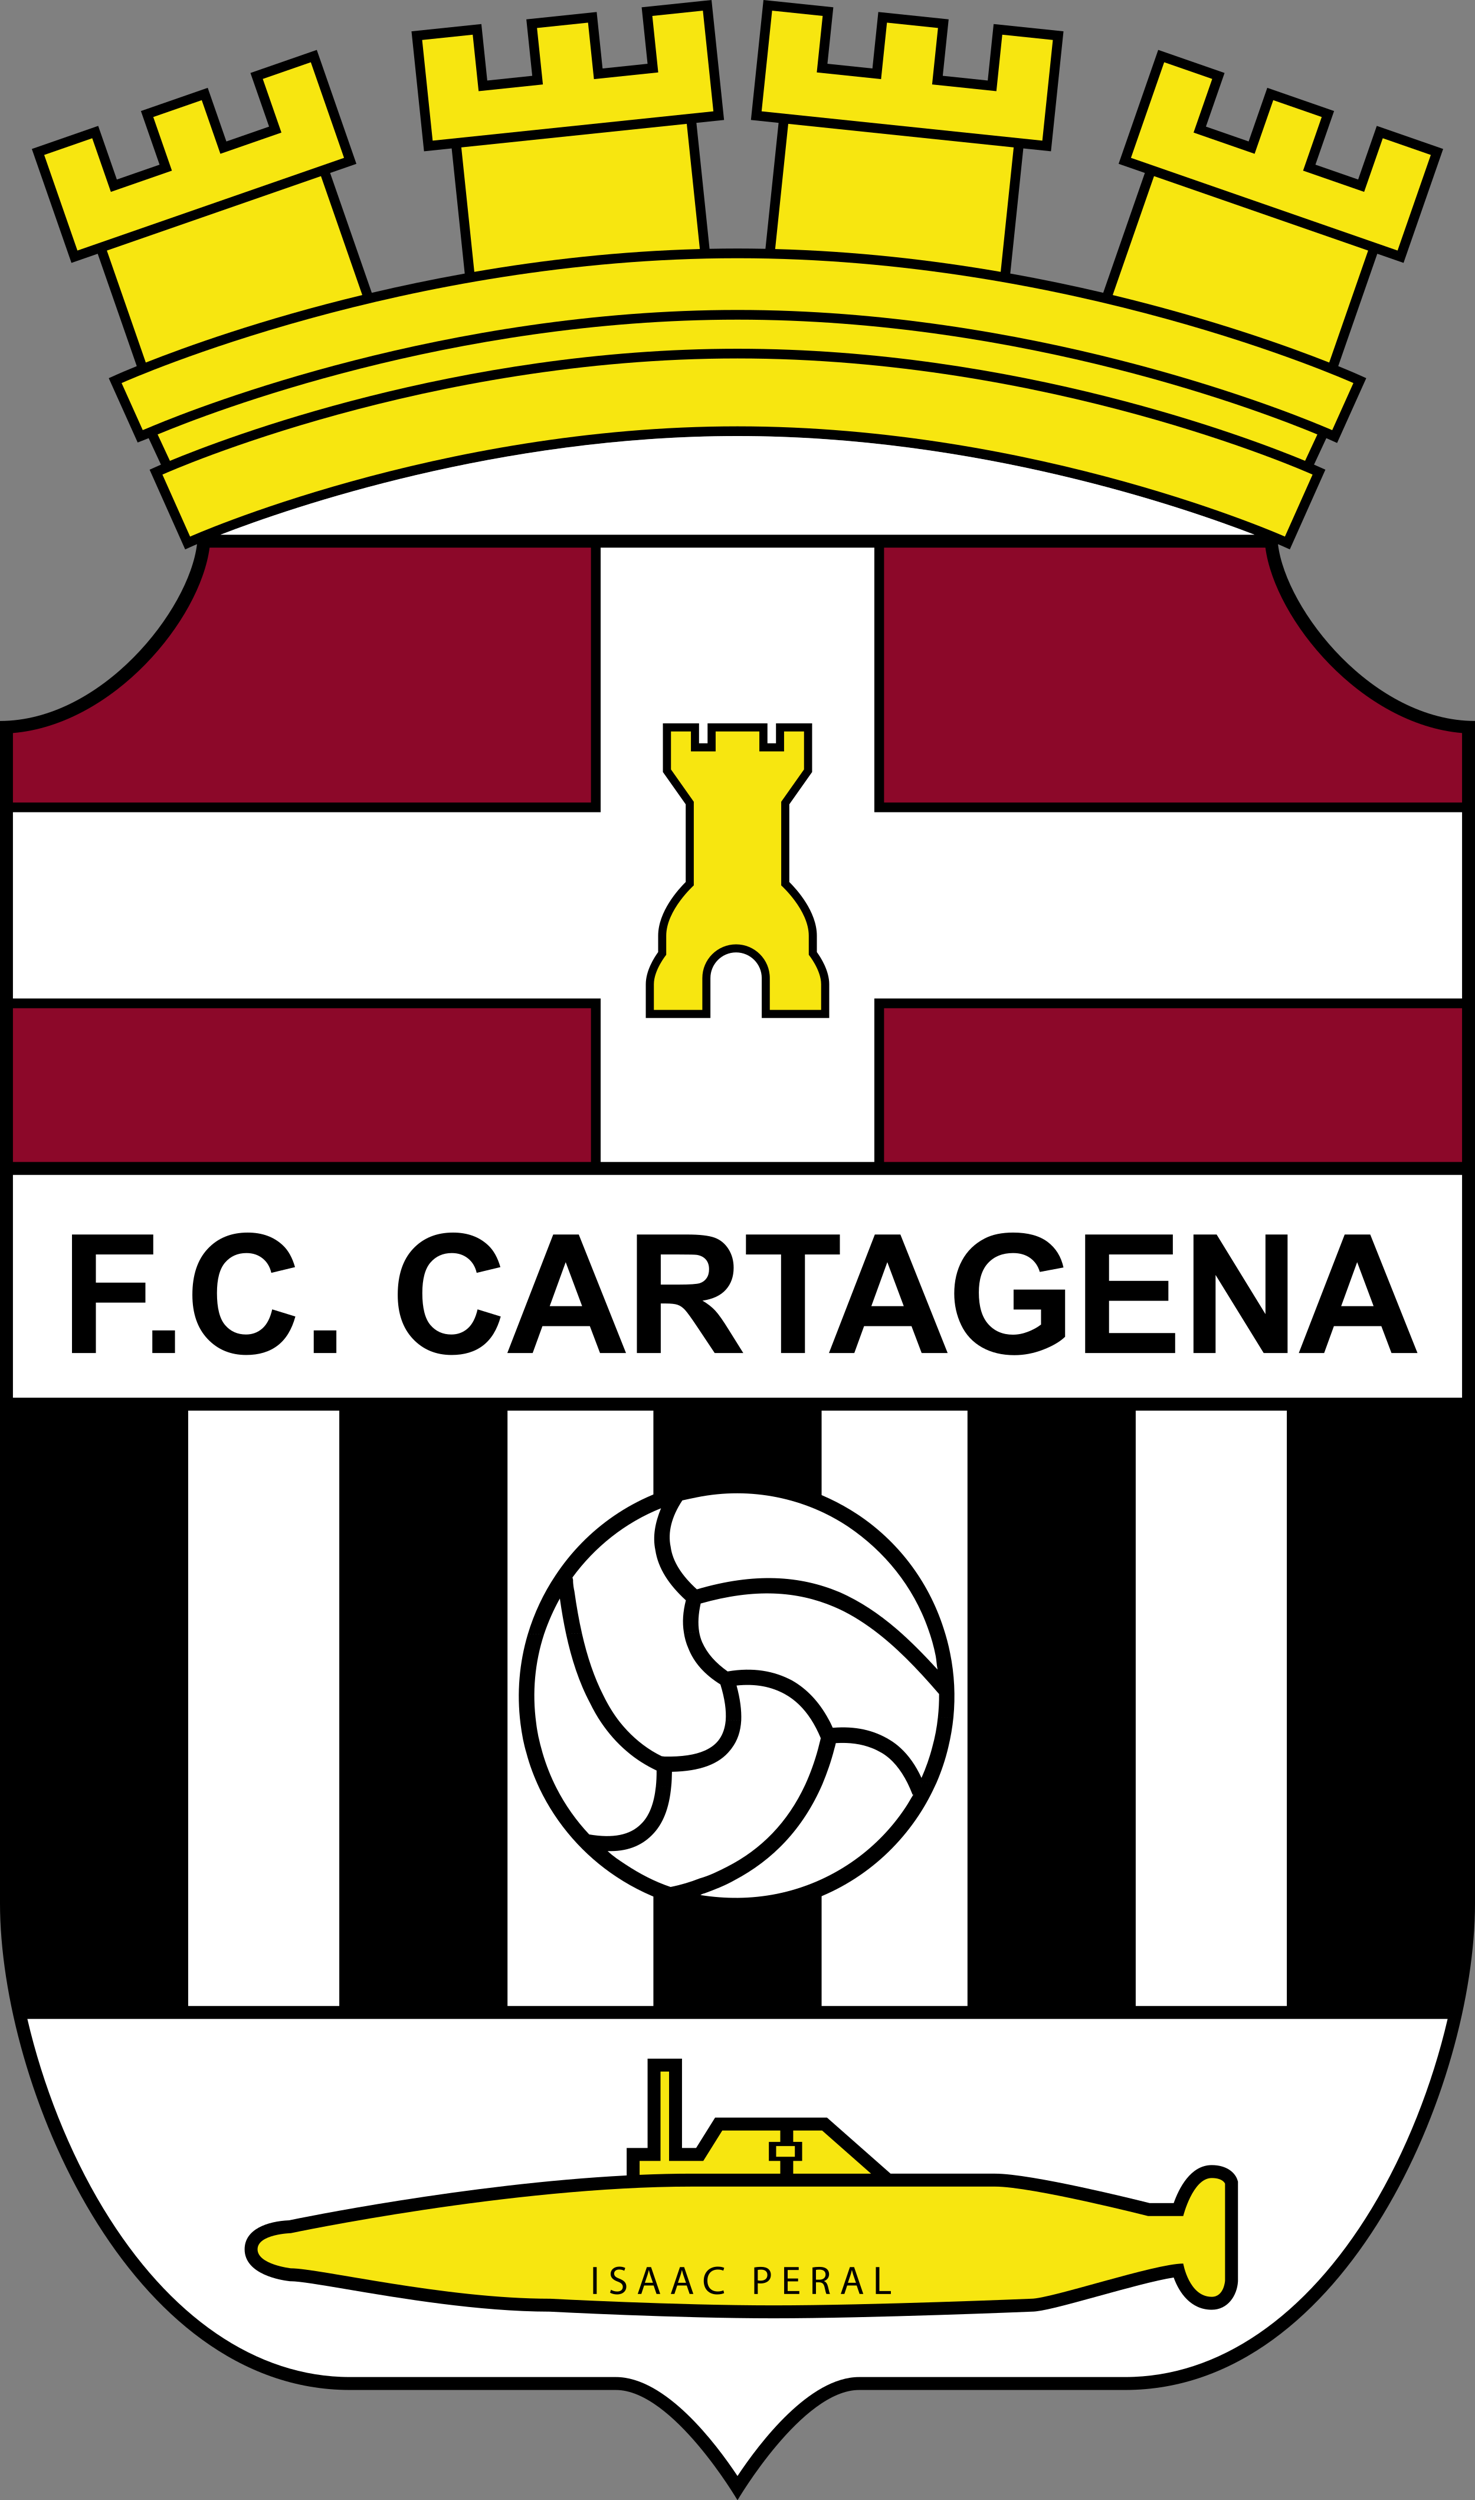 <?xml version="1.0" encoding="utf-8"?>
<!-- Generator: Adobe Illustrator 14.0.0, SVG Export Plug-In . SVG Version: 6.00 Build 43363)  -->
<!DOCTYPE svg PUBLIC "-//W3C//DTD SVG 1.1//EN" "http://www.w3.org/Graphics/SVG/1.1/DTD/svg11.dtd">
<svg version="1.1" id="Logo" xmlns="http://www.w3.org/2000/svg" xmlns:xlink="http://www.w3.org/1999/xlink" x="0px" y="0px"
	 width="312.986px" height="530.498px" viewBox="0 0 312.986 530.498" enable-background="new 0 0 312.986 530.498"
	 xml:space="preserve">
<rect x="0" y="0" width="312.986" height="530.498" fill="#808080" stroke="none"/>
<g>
	<path d="M271.178,115.459c0.386,0.165,0.604,0.26,0.635,0.274l1.879,0.837l7.548-16.914l-1.88-0.838
		c-0.092-0.041-0.276-0.123-0.533-0.234l2.612-5.613l0.08,0.033l2.205,0.987l6.185-13.753l-1.886-0.841
		c-0.335-0.15-1.729-0.765-4.06-1.71l8.289-23.845l5.572,1.937l8.403-24.174l-14.08-4.895c0,0-3.027,8.708-3.956,11.381
		c-2.312-0.804-6.753-2.347-9.065-3.151c0.93-2.673,3.956-11.381,3.956-11.381l-14.173-4.927c0,0-3.028,8.708-3.956,11.381
		c-2.313-0.804-6.753-2.347-9.064-3.151c0.928-2.674,3.955-11.381,3.955-11.381l-14.079-4.895l-0.675,1.944l-7.729,22.23
		l5.571,1.937l-8.837,25.424c-6.188-1.456-12.787-2.841-19.726-4.08l2.773-26.552l5.865,0.613l2.659-25.456L210.844,5.1
		c0,0-0.96,9.169-1.252,11.985c-2.436-0.255-7.11-0.744-9.546-0.998c0.295-2.814,1.252-11.984,1.252-11.984l-14.924-1.56
		c0,0-0.959,9.17-1.252,11.985c-2.436-0.255-7.111-0.744-9.547-0.998c0.295-2.814,1.252-11.984,1.252-11.984L162.003,0l-0.214,2.046
		l-2.445,23.408l5.869,0.613l-2.792,26.727c-1.967-0.039-3.941-0.063-5.929-0.063s-3.962,0.023-5.929,0.063l-2.791-26.727
		l5.868-0.613L150.981,0l-2.047,0.213l-12.777,1.334c0,0,0.957,9.169,1.251,11.984c-2.435,0.254-7.111,0.743-9.545,0.998
		c-0.294-2.815-1.251-11.985-1.251-11.985l-14.925,1.56c0,0,0.958,9.169,1.252,11.984c-2.435,0.254-7.11,0.743-9.545,0.998
		C103.1,14.27,102.142,5.1,102.142,5.1L87.317,6.648l2.658,25.456l5.866-0.613l2.774,26.552c-6.939,1.24-13.537,2.625-19.727,4.081
		l-8.837-25.424l5.572-1.937L67.22,10.588l-1.944,0.676l-12.135,4.218c0,0,3.027,8.707,3.956,11.381
		c-2.313,0.804-6.752,2.347-9.065,3.151c-0.928-2.673-3.956-11.381-3.956-11.381l-14.174,4.927c0,0,3.027,8.708,3.956,11.381
		c-2.313,0.804-6.752,2.347-9.065,3.151c-0.929-2.673-3.957-11.381-3.957-11.381L6.757,31.606l8.404,24.174l5.571-1.937
		l8.289,23.845c-2.331,0.945-3.724,1.56-4.06,1.71l-1.884,0.841l6.136,13.65l2.213-0.869l0.117-0.048l2.612,5.613
		c-0.256,0.112-0.441,0.193-0.532,0.234l-1.879,0.838l7.546,16.914l1.879-0.837c0.031-0.014,0.25-0.11,0.636-0.274
		C40.113,129.531,21.528,152.977,0,152.977v250.875c0,38.719,27.426,103.253,74.213,103.253h56.466
		c12.1,0,25.813,23.394,25.813,23.394s13.712-23.394,25.813-23.394h56.466c46.789,0,74.215-64.534,74.215-103.253V152.977
		C291.458,152.977,272.872,129.531,271.178,115.459z M46.79,113.45c15.136-5.853,59.057-20.932,109.703-20.932
		c50.646,0,94.565,15.08,109.702,20.932H46.79z"/>
	<path fill="#FFFFFF" d="M5.806,428.375c3.238,13.951,8.874,28.268,16.102,40.2c13.979,23.076,32.554,35.785,52.305,35.785h56.466
		c10.541,0,21.133,13.952,25.813,20.998c4.681-7.046,15.272-20.998,25.813-20.998h56.466c19.752,0,38.327-12.709,52.307-35.785
		c7.227-11.933,12.863-26.249,16.101-40.2H5.806z"/>
	<path d="M262.552,462.473c-0.477-1.424-2.183-3.084-5.428-3.084c-4.527,0-6.982,4.987-8.073,8.065c-2.013,0-4.652,0-5.097,0
		c-2.927-0.737-25.071-6.251-32.81-6.251h-22.168l-13.499-11.899h-23.732c0,0-3.001,4.803-4.034,6.455c-0.992,0-1.587,0-2.995,0
		c0-4.015,0-18.958,0-18.958h-7.303c0,0,0,14.943,0,18.958c-0.799,0-4.437,0-4.437,0v5.827c-34.103,1.773-69.868,9.147-71.662,9.522
		c-4.607,0.198-9.408,1.9-9.408,6.148c0,5.402,7.906,6.579,9.491,6.759l0.155,0.018h0.156c1.833,0,6.489,0.788,11.88,1.701
		c11.144,1.888,27.969,4.734,43.052,4.749c0.47,0.025,26.989,1.415,47.516,1.415c20.591,0,54.427-1.399,54.767-1.415
		c0.001,0,0.004,0,0.006,0c2.078,0,6.777-1.265,14.262-3.328c5.505-1.521,12.077-3.326,15.86-3.916
		c1.158,3.233,3.64,6.844,8.073,6.844c3.419,0,5.386-3.021,5.563-6.009l0.004-0.081v-21.098L262.552,462.473z"/>
	<path fill="#F7E610" d="M54.652,477.257c0-3.227,7.058-3.429,7.058-3.429s46.787-9.881,85.104-9.881h64.332
		c7.865,0,32.469,6.251,32.469,6.251h7.461c0,0,2.016-8.066,6.05-8.066c2.42,0,2.824,1.21,2.824,1.21v20.57
		c0,0-0.203,3.428-2.824,3.428c-4.84,0-6.05-7.058-6.05-7.058c-6.051,0-28.031,7.46-32.266,7.46c0,0-33.881,1.413-54.652,1.413
		c-20.772,0-47.392-1.413-47.392-1.413c-22.586,0-49.005-6.452-55.055-6.452C61.709,481.291,54.652,480.485,54.652,477.257z"/>
	<path fill="#F7E610" d="M146.813,461.204h18.755v-2.701h-2.42v-4.034h2.42v-2.42h-12.302l-4.034,6.454h-7.26v-18.958h-1.815v18.958
		h-4.437v2.953C139.466,461.294,143.18,461.204,146.813,461.204z"/>
	<rect x="164.692" y="455.35" fill="#F7E610" width="3.972" height="2.271"/>
	<polygon fill="#F7E610" points="174.442,452.048 168.312,452.048 168.312,454.468 170.208,454.468 170.208,458.502 
		168.312,458.502 168.312,461.204 184.828,461.204 	"/>
	<g>
		<g>
			<path d="M126.615,481.027v5.708h-0.745v-5.708H126.615z"/>
			<path d="M129.647,485.837c0.331,0.212,0.805,0.372,1.313,0.372c0.754,0,1.194-0.39,1.194-0.974c0-0.525-0.305-0.838-1.076-1.126
				c-0.932-0.339-1.507-0.83-1.507-1.626c0-0.89,0.737-1.55,1.846-1.55c0.576,0,1.008,0.136,1.253,0.279l-0.203,0.602
				c-0.178-0.11-0.559-0.271-1.076-0.271c-0.779,0-1.076,0.466-1.076,0.855c0,0.533,0.347,0.796,1.135,1.101
				c0.966,0.382,1.448,0.839,1.448,1.677c0,0.881-0.644,1.651-1.99,1.651c-0.55,0-1.151-0.169-1.457-0.372L129.647,485.837z"/>
			<path d="M136.677,484.94l-0.593,1.795h-0.762l1.939-5.708h0.889l1.948,5.708h-0.788l-0.61-1.795H136.677z M138.548,484.364
				l-0.567-1.643c-0.119-0.373-0.203-0.712-0.288-1.042h-0.025c-0.076,0.33-0.169,0.686-0.279,1.033l-0.559,1.651H138.548z"/>
		</g>
		<g>
			<path d="M143.699,484.94l-0.593,1.795h-0.762l1.939-5.708h0.889l1.948,5.708h-0.787l-0.61-1.795H143.699z M145.57,484.364
				l-0.568-1.643c-0.118-0.373-0.203-0.712-0.288-1.042h-0.025c-0.076,0.33-0.169,0.686-0.28,1.033l-0.559,1.651H145.57z"/>
		</g>
		<g>
			<path d="M153.65,486.557c-0.262,0.136-0.813,0.271-1.507,0.271c-1.609,0-2.812-1.016-2.812-2.896
				c0-1.796,1.211-2.998,2.981-2.998c0.703,0,1.16,0.152,1.355,0.254l-0.187,0.602c-0.271-0.136-0.669-0.237-1.144-0.237
				c-1.338,0-2.227,0.855-2.227,2.354c0,1.405,0.805,2.295,2.185,2.295c0.457,0,0.914-0.094,1.211-0.237L153.65,486.557z"/>
			<path d="M160.055,481.103c0.355-0.067,0.821-0.118,1.414-0.118c0.729,0,1.262,0.169,1.601,0.474
				c0.313,0.271,0.508,0.687,0.508,1.194c0,0.517-0.152,0.923-0.449,1.22c-0.389,0.415-1.024,0.627-1.744,0.627
				c-0.22,0-0.424-0.009-0.593-0.051v2.286h-0.736V481.103z M160.792,483.847c0.161,0.042,0.373,0.06,0.609,0.06
				c0.898,0,1.432-0.44,1.432-1.211c0-0.763-0.533-1.127-1.347-1.127c-0.321,0-0.567,0.034-0.694,0.06V483.847z"/>
			<path d="M169.346,484.059h-2.21v2.058h2.473v0.618h-3.218v-5.708h3.091v0.618h-2.346v1.804h2.21V484.059z"/>
		</g>
		<g>
			<path d="M172.403,481.112c0.373-0.076,0.915-0.127,1.414-0.127c0.788,0,1.305,0.152,1.66,0.474
				c0.279,0.246,0.449,0.636,0.449,1.084c0,0.746-0.483,1.245-1.076,1.448v0.025c0.433,0.152,0.694,0.56,0.839,1.152
				c0.187,0.796,0.321,1.347,0.432,1.566h-0.762c-0.094-0.161-0.221-0.652-0.373-1.363c-0.169-0.788-0.482-1.084-1.151-1.109h-0.694
				v2.473h-0.737V481.112z M173.14,483.703h0.753c0.788,0,1.287-0.432,1.287-1.084c0-0.736-0.533-1.059-1.313-1.059
				c-0.355,0-0.601,0.034-0.728,0.068V483.703z"/>
		</g>
		<g>
			<path d="M179.763,484.94l-0.593,1.795h-0.762l1.939-5.708h0.889l1.948,5.708h-0.788l-0.609-1.795H179.763z M181.635,484.364
				l-0.567-1.643c-0.119-0.373-0.203-0.712-0.288-1.042h-0.025c-0.076,0.33-0.17,0.686-0.279,1.033l-0.56,1.651H181.635z"/>
		</g>
		<g>
			<path d="M185.853,481.027h0.746v5.09h2.438v0.618h-3.185V481.027z"/>
		</g>
	</g>
	<rect x="39.93" y="299.307" fill="#FFFFFF" width="32.065" height="126.323"/>
	<rect x="107.69" y="299.307" fill="#FFFFFF" width="30.955" height="126.323"/>
	<rect x="174.339" y="299.307" fill="#FFFFFF" width="30.956" height="126.323"/>
	<rect x="240.991" y="299.307" fill="#FFFFFF" width="32.064" height="126.323"/>
	<path fill-rule="evenodd" clip-rule="evenodd" fill="#FFFFFF" d="M147.531,316.102c24.121-4.891,47.729,10.789,52.622,34.91
		c4.846,23.923-10.797,47.526-34.956,52.417c-24.121,4.894-47.729-10.788-52.578-34.749
		C107.73,344.598,123.373,320.993,147.531,316.102z"/>
	<path fill-rule="evenodd" clip-rule="evenodd" d="M198.727,378.245c-1.091,2.428-2.347,4.779-3.805,6.972
		c-6.619,9.998-16.94,17.31-29.382,19.819l0,0l0,0c-2.849,0.604-5.663,0.889-8.479,0.929l-0.28,0.004
		c-9.378,0.091-18.393-2.717-25.993-7.762c-6.865-4.531-12.633-11.013-16.326-18.767l3.623-0.053
		c1.862,3.637,4.205,6.944,6.942,9.844c5.041,0.855,8.655,0.16,10.996-2.211c1.707-1.633,2.757-4.303,3.147-7.933l3.26-0.045
		c-0.417,4.595-1.735,7.996-4.08,10.322c-2.341,2.366-5.462,3.537-9.409,3.394c1.144,1.109,2.442,1.939,3.743,2.805
		c3.048,2.009,6.17,3.655,9.609,4.814c2.167-0.433,4.29-1.068,6.172-1.819c2.125-0.595,4.001-1.546,5.88-2.501
		c7.114-3.641,12.787-9.316,16.537-17.418l3.62-0.052c-4.131,9.518-10.56,16.087-18.625,20.348
		c-2.038,1.157-4.119,1.953-6.361,2.788c-0.2,0.043-0.563,0.127-0.881,0.374c5.246,0.812,10.68,0.856,16.257-0.271l0,0l0,0
		c11.52-2.34,21.2-9.195,27.23-18.295c0.59-0.855,1.141-1.913,1.691-2.765l-0.161,0.044c-0.335-0.881-0.709-1.723-1.08-2.48
		L198.727,378.245z M201.235,370.679c-0.604,2.586-1.458,5.135-2.508,7.565l-6.155,0.085c-1.452-2.879-3.209-5.029-5.403-6.364
		c-0.692-0.392-1.421-0.785-2.15-1.056l5.998-0.083c1.792,1.622,3.313,3.777,4.517,6.412c0.935-2.105,1.712-4.291,2.282-6.511
		L201.235,370.679L201.235,370.679z M114.462,379.44c-1.122-2.398-2.081-4.881-2.76-7.488l3.418-0.047
		c0.761,2.604,1.762,5.126,2.964,7.482L114.462,379.44L114.462,379.44z M174.501,378.587l-3.62,0.052
		c1.052-2.31,1.98-4.856,2.711-7.567l3.459-0.048C176.365,373.73,175.475,376.238,174.501,378.587L174.501,378.587z M142.43,379.042
		l-3.26,0.045c0.108-1.048,0.171-2.214,0.153-3.42c-2.309-1.095-4.421-2.433-6.256-4.02l5.393-0.075
		c0.649,0.391,1.297,0.746,1.947,1.058l0.605,0.072c3.623,0.071,6.474-0.334,8.593-1.289l5.353-0.076
		c-2.371,3.012-6.456,4.479-12.371,4.603C142.563,377.028,142.537,378.076,142.43,379.042z M202.309,364.386
		c-0.207,2.094-0.58,4.234-1.074,6.293l-3.42,0.049c0.574-2.062,0.985-4.199,1.198-6.298L202.309,364.386L202.309,364.386z
		 M111.702,371.952c-0.298-0.959-0.512-1.923-0.727-2.925l0,0l0,0c-0.218-1.125-0.396-2.252-0.531-3.337l3.339-0.045
		c0.094,0.883,0.268,1.807,0.441,2.731l0,0l0,0c0.258,1.206,0.558,2.367,0.896,3.528L111.702,371.952L111.702,371.952z
		 M191.016,370.827l-5.998,0.083c-2.265-0.895-4.727-1.222-7.664-1.058c-0.072,0.403-0.19,0.767-0.303,1.172l-3.459,0.048
		c0.188-0.726,0.377-1.493,0.57-2.261c-0.628-1.52-1.329-2.841-2.069-3.997l3.701-0.052c0.329,0.559,0.623,1.196,0.912,1.838
		c4.785-0.39,8.701,0.48,12.152,2.604C189.629,369.677,190.321,370.19,191.016,370.827L191.016,370.827z M154.958,371.337
		l-5.353,0.076c1.281-0.581,2.316-1.362,3.024-2.377c0.75-1.057,1.214-2.392,1.353-3.965l3.301-0.048
		c-0.128,2.339-0.783,4.28-2.011,5.908C155.157,371.092,155.078,371.215,154.958,371.337L154.958,371.337z M138.46,371.573
		l-5.393,0.075c-2.117-1.779-3.959-3.886-5.521-6.199l3.983-0.058C133.496,367.86,135.82,369.958,138.46,371.573z M200.235,345.539
		c0.548,1.682,1.015,3.403,1.362,5.173l0,0l0,0c0.948,4.617,1.137,9.197,0.712,13.675l-3.296,0.044
		c0.181-1.651,0.277-3.305,0.253-4.992l0,0c-4.747-5.527-9.282-10.172-14.044-13.687l5.075-0.073
		c2.893,2.495,5.748,5.396,8.651,8.572c-0.216-1.085-0.23-2.01-0.402-2.894l0,0l0,0c-0.391-2.008-0.942-3.93-1.612-5.771
		L200.235,345.539L200.235,345.539z M110.444,365.69c-0.816-6.506-0.225-12.954,1.542-18.896l3.46-0.049
		c-1.929,5.902-2.563,12.352-1.664,18.9L110.444,365.69L110.444,365.69z M175.794,364.762l-3.701,0.052
		c-1.523-2.351-3.361-4.136-5.471-5.314c-2.96-1.646-6.27-2.285-10.329-1.866c0.766,2.808,1.079,5.258,0.99,7.391l-3.301,0.048
		c0.171-2.094-0.188-4.665-1.115-7.67c-3.411-2.124-5.621-4.669-6.791-7.632c-0.499-1.12-0.797-2.241-0.974-3.447l3.261-0.047
		c0.131,0.763,0.344,1.484,0.634,2.167c1.08,2.396,2.757,4.305,5.401,6.2c5.421-0.922,9.901-0.103,13.71,1.938
		C171.196,358.346,173.809,361.09,175.794,364.762L175.794,364.762z M131.529,365.391l-3.983,0.058
		c-0.865-1.274-1.65-2.672-2.352-4.111c-2.318-4.355-3.919-9.282-5.08-14.66l3.382-0.048c1.115,4.894,2.585,9.303,4.574,13.179
		C129.066,361.846,130.217,363.721,131.529,365.391z M147.187,314.498L147.187,314.498c2.848-0.604,5.701-0.887,8.479-0.931
		l0.283-0.001c9.379-0.094,18.39,2.718,26.029,7.761c8.372,5.556,14.972,13.954,18.257,24.212l-3.301,0.047
		c-3.188-9.053-9.289-16.451-16.892-21.613c-9.06-6.07-20.647-8.604-32.208-6.267l0,0l0,0c-1.042,0.22-2.125,0.434-3.045,0.647
		c-2.288,3.455-3.126,6.807-2.477,9.854c0.407,3.095,2.34,6.085,5.561,9.02c12.225-3.595,21.893-2.929,30.315,0.613
		c4.335,1.911,8.275,4.552,12.108,7.838l-5.075,0.073c-2.681-1.976-5.403-3.626-8.278-4.833c-7.812-3.311-16.759-3.946-28.264-0.684
		c-0.492,2.22-0.624,4.232-0.315,6.041l-3.261,0.047c-0.352-2.129-0.181-4.346,0.43-6.77c-3.674-3.367-5.895-6.837-6.474-10.653
		c-0.604-2.89-0.042-5.837,1.204-8.874c-7.646,3.048-14.092,8.251-18.791,14.679c0,0,0,0,0.042,0.161c0,0,0.044,0.198,0.086,0.361
		c-0.027,0.928,0.188,2.006,0.275,2.37c0.447,3.173,0.976,6.186,1.62,9.032l-3.382,0.048c-0.518-2.408-0.956-4.937-1.315-7.508
		c-1.334,2.394-2.464,4.945-3.353,7.575l-3.46,0.049c1.344-4.487,3.337-8.701,5.859-12.479
		C124.426,324.318,134.786,317.006,147.187,314.498L147.187,314.498z"/>
	<path fill="#FFFFFF" d="M310.242,249.294H2.744c0,15.435,0,31.535,0,47.269h307.498
		C310.242,280.83,310.242,264.729,310.242,249.294z"/>
	<path d="M15.276,287.085V261.94h17.243v4.235H20.343v5.974h10.512v4.235H20.343v10.701H15.276z"/>
	<path d="M32.324,287.085v-4.802h4.802v4.802H32.324z"/>
	<path d="M57.761,277.821l4.916,1.512c-0.753,2.763-2.006,4.814-3.757,6.157c-1.751,1.34-3.973,2.011-6.666,2.011
		c-3.333,0-6.071-1.139-8.216-3.418c-2.145-2.28-3.217-5.395-3.217-9.348c0-4.181,1.078-7.428,3.233-9.741
		c2.155-2.313,4.99-3.469,8.503-3.469c3.068,0,5.56,0.906,7.477,2.719c1.14,1.071,1.996,2.61,2.566,4.616l-5.029,1.21
		c-0.297-1.296-0.915-2.321-1.854-3.071c-0.939-0.75-2.081-1.126-3.425-1.126c-1.857,0-3.364,0.668-4.52,2.001
		c-1.156,1.335-1.734,3.496-1.734,6.485c0,3.172,0.57,5.429,1.711,6.776c1.141,1.344,2.624,2.018,4.449,2.018
		c1.346,0,2.504-0.427,3.474-1.285C56.643,281.011,57.338,279.663,57.761,277.821z"/>
	<path d="M66.572,287.085v-4.802h4.802v4.802H66.572z"/>
	<path d="M101.336,277.821l4.916,1.512c-0.753,2.763-2.005,4.814-3.757,6.157c-1.751,1.34-3.973,2.011-6.666,2.011
		c-3.332,0-6.07-1.139-8.215-3.418c-2.145-2.28-3.218-5.395-3.218-9.348c0-4.181,1.078-7.428,3.233-9.741s4.99-3.469,8.503-3.469
		c3.068,0,5.56,0.906,7.477,2.719c1.14,1.071,1.996,2.61,2.567,4.616l-5.029,1.21c-0.297-1.296-0.915-2.321-1.854-3.071
		c-0.939-0.75-2.082-1.126-3.425-1.126c-1.857,0-3.364,0.668-4.52,2.001c-1.156,1.335-1.734,3.496-1.734,6.485
		c0,3.172,0.571,5.429,1.711,6.776c1.141,1.344,2.624,2.018,4.449,2.018c1.346,0,2.504-0.427,3.474-1.285
		C100.218,281.011,100.914,279.663,101.336,277.821z"/>
	<path d="M132.835,287.085h-5.515l-2.157-5.709h-10.059l-2.074,5.709h-5.379l9.738-25.146h5.421L132.835,287.085z M123.524,277.141
		l-3.488-9.34l-3.392,9.34H123.524z"/>
	<path d="M135.143,287.085V261.94h10.668c2.683,0,4.632,0.226,5.848,0.677c1.216,0.451,2.189,1.254,2.92,2.407
		c0.73,1.154,1.097,2.475,1.097,3.958c0,1.885-0.554,3.441-1.66,4.67c-1.103,1.228-2.754,2.001-4.954,2.321
		c1.093,0.643,1.996,1.347,2.709,2.113c0.711,0.768,1.671,2.129,2.878,4.088l3.068,4.911h-6.065l-3.65-5.476
		c-1.305-1.959-2.197-3.193-2.677-3.703c-0.481-0.51-0.991-0.86-1.528-1.049c-0.538-0.189-1.39-0.283-2.558-0.283h-1.03v10.512
		H135.143z M140.21,272.565h3.753c2.433,0,3.952-0.103,4.558-0.309c0.605-0.206,1.079-0.561,1.421-1.065
		c0.343-0.503,0.516-1.133,0.516-1.889c0-0.847-0.227-1.531-0.678-2.054c-0.451-0.52-1.087-0.849-1.911-0.988
		c-0.411-0.056-1.645-0.084-3.701-0.084h-3.958V272.565z"/>
	<path d="M165.735,287.085v-20.91h-7.448v-4.235h19.927v4.235h-7.411v20.91H165.735z"/>
	<path d="M201.084,287.085h-5.515l-2.157-5.709h-10.06l-2.073,5.709h-5.379l9.736-25.146h5.422L201.084,287.085z M191.773,277.141
		l-3.489-9.34l-3.392,9.34H191.773z"/>
	<path d="M215.077,277.859v-4.235h10.928v10.013c-1.063,1.032-2.606,1.94-4.625,2.725c-2.019,0.784-4.063,1.177-6.133,1.177
		c-2.629,0-4.922-0.552-6.879-1.657c-1.954-1.104-3.425-2.683-4.407-4.736c-0.984-2.054-1.477-4.287-1.477-6.7
		c0-2.621,0.549-4.949,1.646-6.985c1.097-2.036,2.702-3.598,4.817-4.685c1.61-0.835,3.617-1.252,6.018-1.252
		c3.12,0,5.558,0.657,7.313,1.968c1.754,1.314,2.882,3.126,3.386,5.442l-5.029,0.945c-0.355-1.238-1.021-2.216-2-2.933
		c-0.979-0.716-2.201-1.075-3.667-1.075c-2.221,0-3.988,0.703-5.299,2.109s-1.966,3.492-1.966,6.259
		c0,2.983,0.665,5.221,1.996,6.712c1.33,1.493,3.074,2.238,5.229,2.238c1.067,0,2.137-0.208,3.21-0.626
		c1.072-0.417,1.991-0.922,2.762-1.518v-3.188H215.077z"/>
	<path d="M230.264,287.085V261.94h18.604v4.235h-13.537v5.596h12.592v4.235h-12.592v6.844h14.028v4.235H230.264z"/>
	<path d="M253.249,287.085V261.94h4.913l10.363,16.896V261.94h4.689v25.146h-5.069l-10.207-16.569v16.569H253.249z"/>
	<path d="M300.781,287.085h-5.516l-2.155-5.709h-10.061l-2.073,5.709h-5.378l9.737-25.146h5.421L300.781,287.085z M291.468,277.141
		l-3.487-9.34l-3.394,9.34H291.468z"/>
	<path fill="#8C0829" d="M125.396,213.922c-3.674,0-106.741,0-122.652,0c0,10.193,0,21.201,0,32.628h122.652
		C125.396,239.562,125.396,216.994,125.396,213.922z"/>
	<path fill="#8C0829" d="M187.59,213.922c0,3.072,0,25.64,0,32.628h122.651c0-11.427,0-22.436,0-32.628
		C294.329,213.922,191.264,213.922,187.59,213.922z"/>
	<path fill="#8C0829" d="M125.396,170.279c0-3.365,0-44.376,0-54.084c-42.742,0-78.939,0-80.918,0
		c-2.044,15.369-20.4,37.541-41.734,39.34c0,0.701,0,6.059,0,14.744C18.654,170.279,121.722,170.279,125.396,170.279z"/>
	<path fill="#8C0829" d="M187.59,170.279c3.674,0,106.738,0,122.651,0c0-8.685,0-14.043,0-14.744
		c-21.334-1.8-39.689-23.972-41.733-39.34c-1.98,0-38.176,0-80.918,0C187.59,125.903,187.59,166.914,187.59,170.279z"/>
	<path fill="#FFFFFF" d="M185.531,172.337v-56.143h-58.078v56.143H2.744v39.527h124.709v34.687h58.078v-34.687h124.711v-39.527
		H185.531z M175.954,215.999h-14.318v-8.472c0-3.001-2.443-5.443-5.444-5.443c-3.003,0-5.444,2.442-5.444,5.443v8.472h-13.715v-7.16
		c0-2.897,1.8-5.693,2.622-6.824c0-0.842,0-3.461,0-3.461c0-5.153,4.298-9.875,5.849-11.413c0-1.291,0-15.498,0-16.478
		c-0.549-0.778-4.841-6.857-4.841-6.857V153.48h7.666c0,0,0,3.021,0,4.234c0.798,0,1.015,0,1.813,0c0-1.214,0-4.234,0-4.234h12.706
		c0,0,0,3.021,0,4.234c0.799,0,1.015,0,1.813,0c0-1.214,0-4.234,0-4.234h5.95h1.715v10.325c0,0-4.291,6.08-4.841,6.857
		c0,0.98,0,15.188,0,16.478c1.55,1.539,5.848,6.26,5.848,11.413c0,0,0,2.619,0,3.461c0.823,1.13,2.623,3.926,2.623,6.824V215.999z"
		/>
	<path fill="#F7E610" d="M171.617,202.587v-4.033c0-5.446-5.849-10.689-5.849-10.689v-17.746l4.841-6.857v-8.066h-4.235v4.235
		h-5.243v-4.235h-9.276v4.235h-5.243v-4.235h-4.235v8.066l4.84,6.857v17.746c0,0-5.849,5.243-5.849,10.689v4.033
		c0,0-2.622,3.227-2.622,6.252v5.445h10.285v-6.756c0-3.954,3.206-7.158,7.159-7.158c3.954,0,7.158,3.205,7.158,7.158v6.756h10.89
		v-5.445C174.239,205.814,171.617,202.587,171.617,202.587z"/>
	<path fill="#FFFFFF" d="M156.493,92.518c-50.646,0-94.566,15.08-109.703,20.932h219.405
		C251.058,107.598,207.139,92.518,156.493,92.518z"/>
	<path fill="#F7E610" d="M156.493,90.46c63.727,0,116.158,23.394,116.158,23.394l5.871-13.156
		c-2.256-1.006-55.994-24.643-122.029-24.643c-66.036,0-119.773,23.637-122.029,24.643l5.87,13.156
		C40.333,113.854,92.766,90.46,156.493,90.46z"/>
	<path fill="#F7E610" d="M156.493,73.998c59.412,0,108.976,19.026,120.438,23.784l2.607-5.602
		c-11.442-4.762-62.229-24.357-123.045-24.357S44.891,87.418,33.447,92.18l2.607,5.602C47.517,93.024,97.08,73.998,156.493,73.998z"
		/>
	<path fill="#F7E610" d="M156.493,54.79c-70.499,0-128.267,25.406-130.691,26.488l4.486,9.979l0.388-0.152l1.98-0.824
		c9.837-4.094,62.042-24.515,123.836-24.515c61.797,0,113.998,20.421,123.836,24.515l1.98,0.824l0.381,0.17l4.494-9.997
		C284.759,80.196,226.991,54.79,156.493,54.79z"/>
	<path fill="#F7E610" d="M76.876,62.602l-8.77-25.23L22.676,53.164l8.258,23.759C39.203,73.656,55.482,67.756,76.876,62.602z"/>
	<polygon fill="#F7E610" points="55.76,16.75 59.716,28.131 46.764,32.634 42.808,21.252 32.521,24.828 36.478,36.209 
		23.525,40.712 19.569,29.33 9.377,32.874 16.429,53.16 73.004,33.494 65.952,13.208 	"/>
	<path fill="#F7E610" d="M148.5,52.843l-2.774-26.565l-47.837,4.996l2.758,26.41C115.331,55.147,131.49,53.296,148.5,52.843z"/>
	<polygon fill="#F7E610" points="138.418,3.381 139.669,15.365 126.03,16.79 124.778,4.805 113.947,5.937 115.199,17.92 
		101.561,19.345 100.308,7.361 89.578,8.482 91.809,29.843 151.379,23.621 149.148,2.26 	"/>
	<path fill="#F7E610" d="M164.485,52.843l2.774-26.565l47.839,4.996l-2.76,26.41C197.654,55.147,181.495,53.296,164.485,52.843z"/>
	<polygon fill="#F7E610" points="174.568,3.381 173.316,15.365 186.956,16.79 188.207,4.805 199.037,5.937 197.787,17.92 
		211.425,19.345 212.676,7.361 223.408,8.482 221.176,29.843 161.606,23.621 163.836,2.26 	"/>
	<path fill="#F7E610" d="M236.11,62.602l8.769-25.23l45.432,15.792l-8.26,23.759C273.783,73.656,257.502,67.756,236.11,62.602z"/>
	<polygon fill="#F7E610" points="257.225,16.75 253.269,28.131 266.221,32.634 270.177,21.252 280.462,24.828 276.507,36.209 
		289.46,40.712 293.417,29.33 303.608,32.874 296.556,53.16 239.981,33.494 247.033,13.208 	"/>
</g>
</svg>
